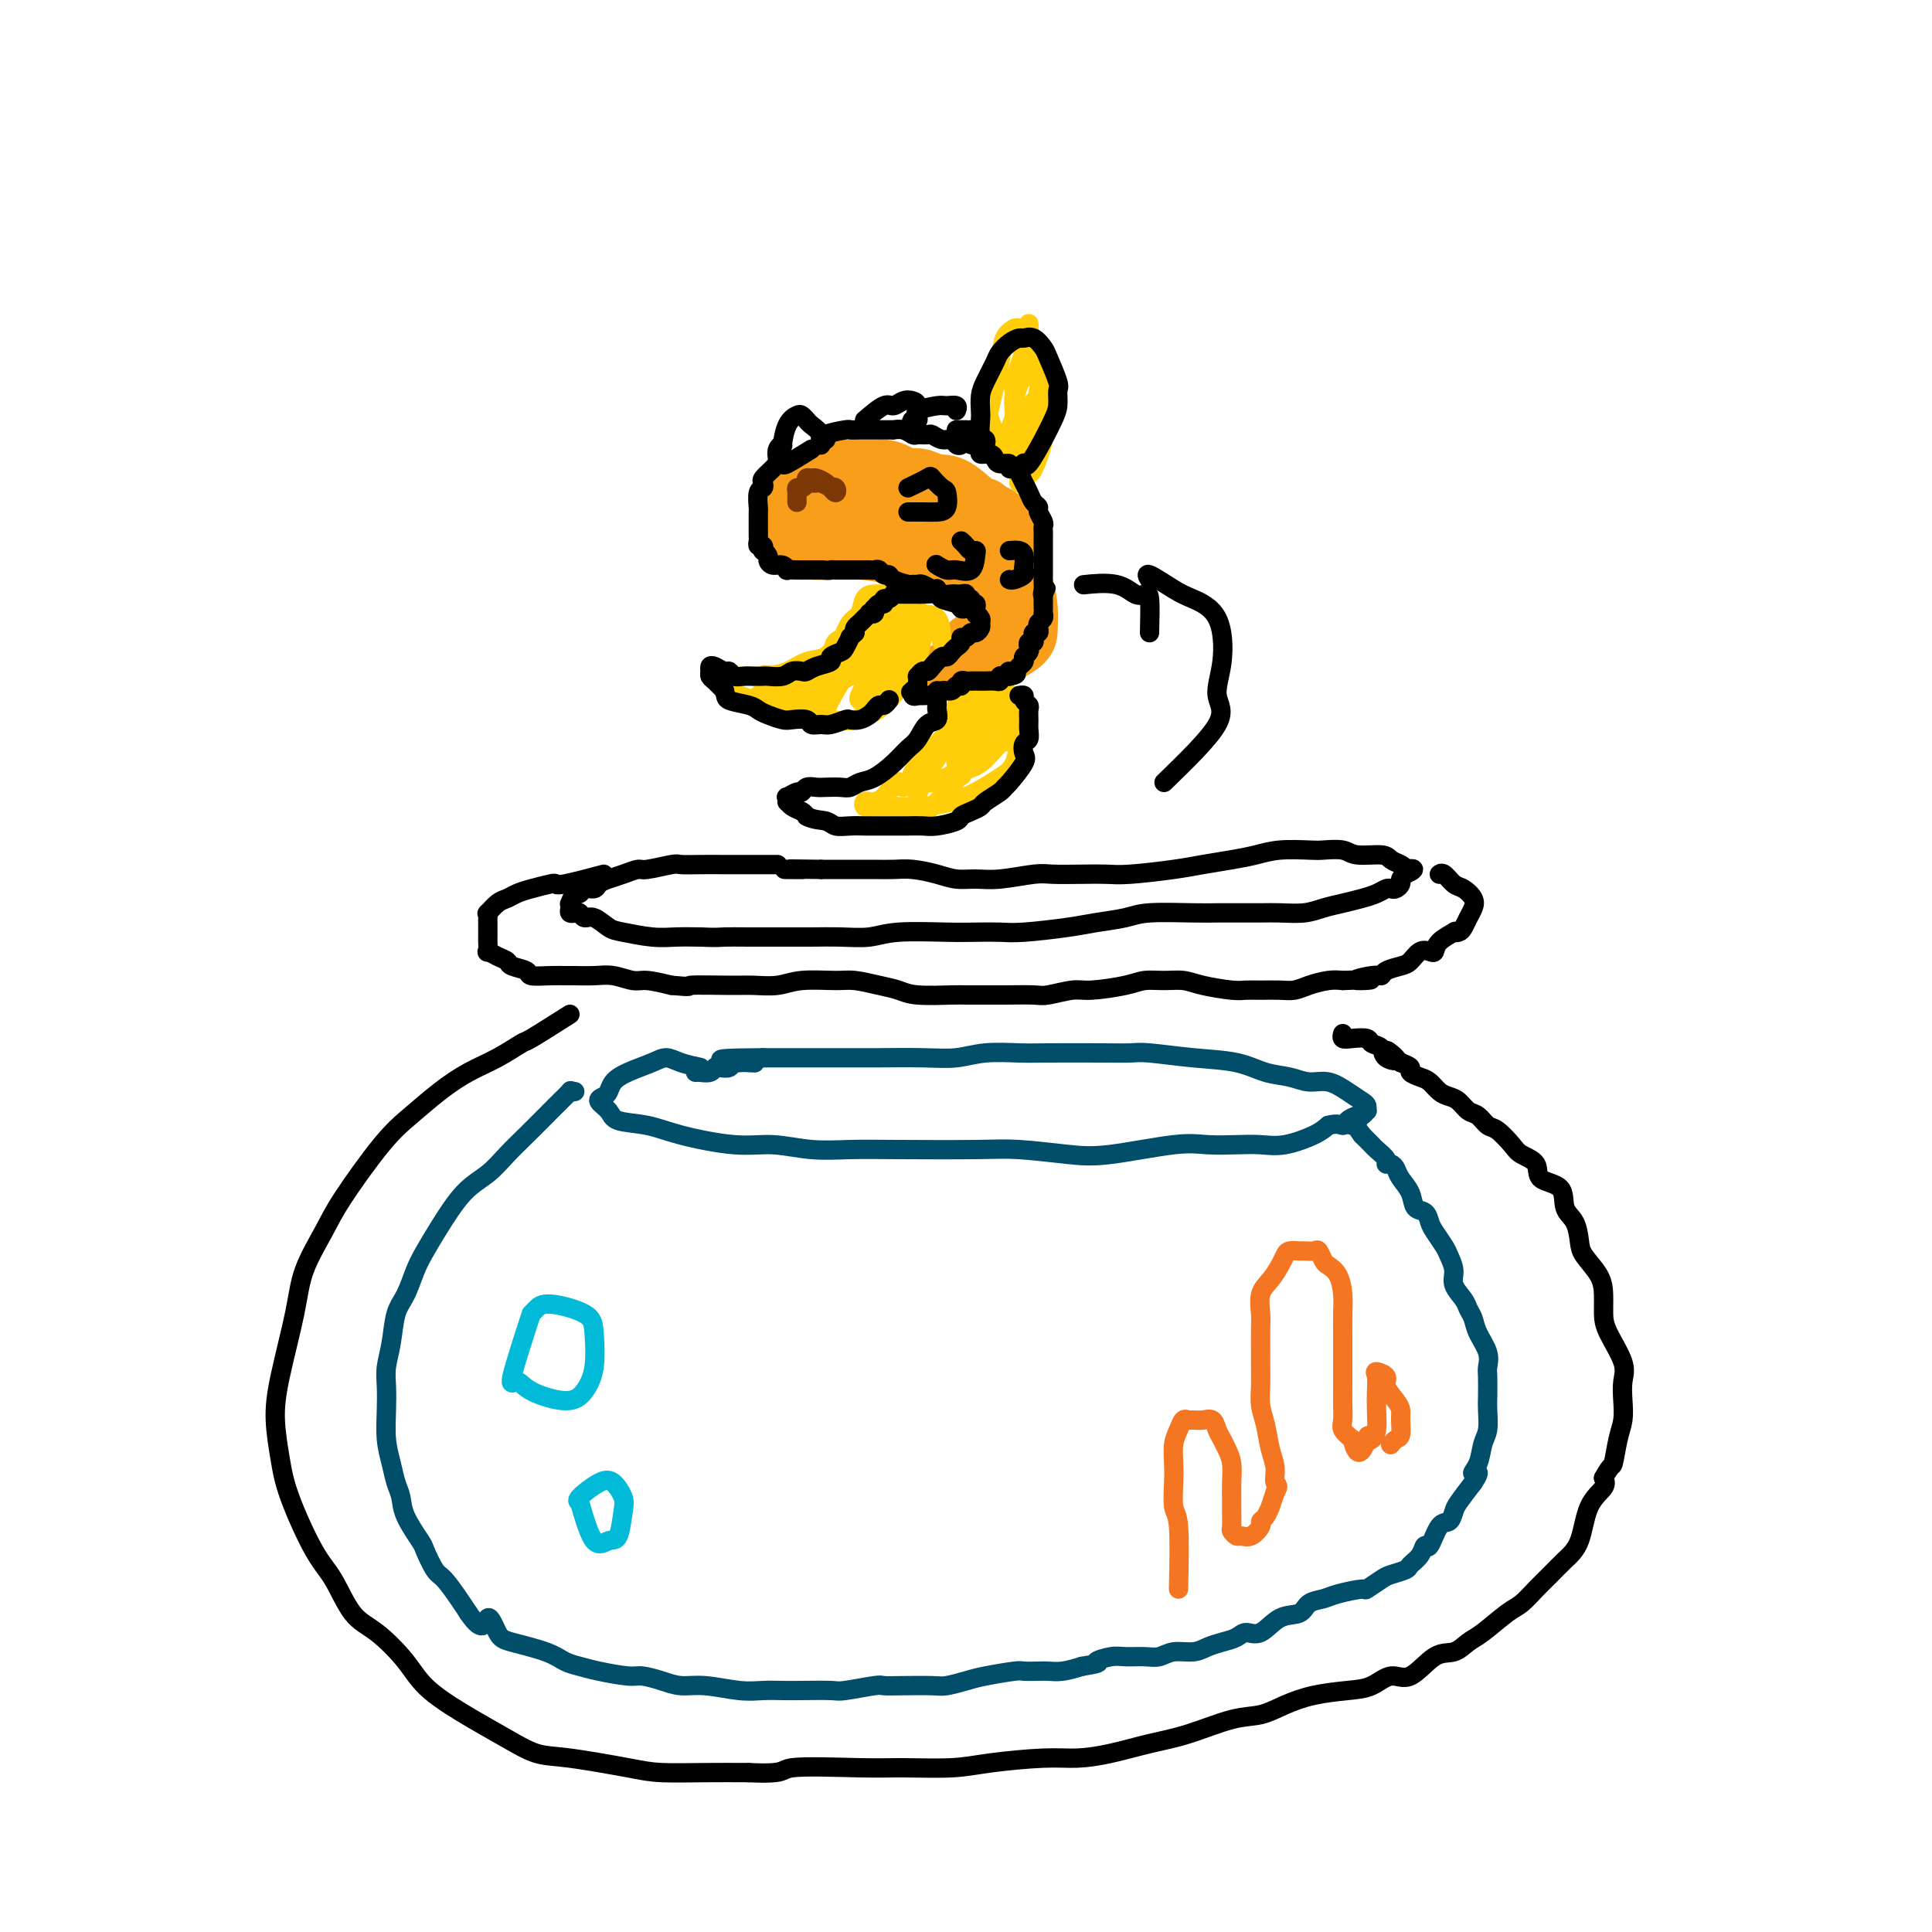 <svg viewBox='0 0 400 400' version='1.1' xmlns='http://www.w3.org/2000/svg' xmlns:xlink='http://www.w3.org/1999/xlink'><g fill='none' stroke='rgb(0,0,0)' stroke-width='4' stroke-linecap='round' stroke-linejoin='round'><path d='M161,179c-0.581,-0.000 -1.162,-0.000 -2,0c-0.838,0.000 -1.934,0.000 -3,0c-1.066,-0.000 -2.103,-0.001 -3,0c-0.897,0.001 -1.655,0.004 -3,0c-1.345,-0.004 -3.276,-0.016 -5,0c-1.724,0.016 -3.241,0.060 -4,0c-0.759,-0.060 -0.759,-0.223 -2,0c-1.241,0.223 -3.723,0.833 -5,1c-1.277,0.167 -1.349,-0.109 -2,0c-0.651,0.109 -1.880,0.602 -3,1c-1.120,0.398 -2.131,0.699 -3,1c-0.869,0.301 -1.594,0.600 -2,1c-0.406,0.400 -0.491,0.899 -1,1c-0.509,0.101 -1.443,-0.198 -2,0c-0.557,0.198 -0.738,0.893 -1,1c-0.262,0.107 -0.607,-0.374 -1,0c-0.393,0.374 -0.834,1.603 -1,2c-0.166,0.397 -0.055,-0.038 0,0c0.055,0.038 0.056,0.550 0,1c-0.056,0.450 -0.168,0.837 0,1c0.168,0.163 0.615,0.103 1,0c0.385,-0.103 0.708,-0.249 1,0c0.292,0.249 0.552,0.894 1,1c0.448,0.106 1.084,-0.325 2,0c0.916,0.325 2.113,1.408 3,2c0.887,0.592 1.465,0.695 3,1c1.535,0.305 4.029,0.813 6,1c1.971,0.187 3.420,0.053 5,0c1.580,-0.053 3.290,-0.027 5,0'/><path d='M145,194c3.418,0.155 3.963,0.041 5,0c1.037,-0.041 2.566,-0.010 5,0c2.434,0.010 5.773,-0.001 8,0c2.227,0.001 3.344,0.014 5,0c1.656,-0.014 3.852,-0.056 6,0c2.148,0.056 4.248,0.211 6,0c1.752,-0.211 3.156,-0.788 6,-1c2.844,-0.212 7.127,-0.060 10,0c2.873,0.060 4.335,0.027 6,0c1.665,-0.027 3.534,-0.048 5,0c1.466,0.048 2.529,0.167 5,0c2.471,-0.167 6.348,-0.619 9,-1c2.652,-0.381 4.078,-0.691 6,-1c1.922,-0.309 4.340,-0.619 6,-1c1.660,-0.381 2.562,-0.834 5,-1c2.438,-0.166 6.412,-0.045 9,0c2.588,0.045 3.791,0.013 5,0c1.209,-0.013 2.423,-0.006 4,0c1.577,0.006 3.516,0.013 5,0c1.484,-0.013 2.511,-0.045 4,0c1.489,0.045 3.438,0.167 5,0c1.562,-0.167 2.737,-0.623 4,-1c1.263,-0.377 2.615,-0.676 4,-1c1.385,-0.324 2.805,-0.675 4,-1c1.195,-0.325 2.167,-0.626 3,-1c0.833,-0.374 1.529,-0.821 2,-1c0.471,-0.179 0.717,-0.089 1,0c0.283,0.089 0.602,0.179 1,0c0.398,-0.179 0.877,-0.625 1,-1c0.123,-0.375 -0.108,-0.679 0,-1c0.108,-0.321 0.554,-0.661 1,-1'/><path d='M291,181c3.240,-1.477 0.841,-1.170 0,-1c-0.841,0.170 -0.123,0.204 0,0c0.123,-0.204 -0.349,-0.647 -1,-1c-0.651,-0.353 -1.480,-0.616 -2,-1c-0.520,-0.384 -0.730,-0.887 -2,-1c-1.270,-0.113 -3.599,0.165 -5,0c-1.401,-0.165 -1.875,-0.773 -3,-1c-1.125,-0.227 -2.900,-0.072 -4,0c-1.100,0.072 -1.525,0.061 -3,0c-1.475,-0.061 -4.000,-0.171 -6,0c-2.000,0.171 -3.476,0.624 -5,1c-1.524,0.376 -3.096,0.675 -5,1c-1.904,0.325 -4.142,0.675 -6,1c-1.858,0.325 -3.337,0.623 -6,1c-2.663,0.377 -6.509,0.832 -9,1c-2.491,0.168 -3.628,0.049 -5,0c-1.372,-0.049 -2.978,-0.027 -5,0c-2.022,0.027 -4.459,0.061 -6,0c-1.541,-0.061 -2.185,-0.215 -4,0c-1.815,0.215 -4.799,0.800 -7,1c-2.201,0.200 -3.617,0.015 -5,0c-1.383,-0.015 -2.733,0.140 -4,0c-1.267,-0.140 -2.450,-0.573 -4,-1c-1.550,-0.427 -3.466,-0.846 -5,-1c-1.534,-0.154 -2.684,-0.041 -4,0c-1.316,0.041 -2.796,0.011 -4,0c-1.204,-0.011 -2.132,-0.003 -3,0c-0.868,0.003 -1.677,0.001 -3,0c-1.323,-0.001 -3.162,-0.000 -5,0'/><path d='M170,180c-10.625,-0.155 -5.188,-0.041 -4,0c1.188,0.041 -1.872,0.011 -3,0c-1.128,-0.011 -0.322,-0.003 0,0c0.322,0.003 0.161,0.002 0,0'/><path d='M125,181c-3.158,0.839 -6.316,1.678 -8,2c-1.684,0.322 -1.893,0.128 -2,0c-0.107,-0.128 -0.111,-0.190 -1,0c-0.889,0.190 -2.662,0.633 -4,1c-1.338,0.367 -2.239,0.658 -3,1c-0.761,0.342 -1.381,0.736 -2,1c-0.619,0.264 -1.238,0.400 -2,1c-0.762,0.600 -1.668,1.665 -2,2c-0.332,0.335 -0.089,-0.061 0,0c0.089,0.061 0.024,0.578 0,1c-0.024,0.422 -0.006,0.748 0,1c0.006,0.252 0.000,0.431 0,1c-0.000,0.569 0.006,1.529 0,2c-0.006,0.471 -0.022,0.455 0,1c0.022,0.545 0.084,1.652 0,2c-0.084,0.348 -0.313,-0.062 0,0c0.313,0.062 1.166,0.595 2,1c0.834,0.405 1.647,0.683 2,1c0.353,0.317 0.244,0.673 1,1c0.756,0.327 2.375,0.623 3,1c0.625,0.377 0.256,0.833 1,1c0.744,0.167 2.599,0.044 4,0c1.401,-0.044 2.346,-0.008 3,0c0.654,0.008 1.016,-0.013 2,0c0.984,0.013 2.590,0.059 4,0c1.410,-0.059 2.625,-0.222 4,0c1.375,0.222 2.909,0.829 4,1c1.091,0.171 1.740,-0.094 3,0c1.260,0.094 3.130,0.547 5,1'/><path d='M139,204c5.125,0.463 2.937,0.120 4,0c1.063,-0.120 5.376,-0.018 8,0c2.624,0.018 3.558,-0.049 5,0c1.442,0.049 3.393,0.212 5,0c1.607,-0.212 2.870,-0.800 5,-1c2.130,-0.200 5.125,-0.011 7,0c1.875,0.011 2.628,-0.155 4,0c1.372,0.155 3.363,0.630 5,1c1.637,0.370 2.920,0.635 4,1c1.080,0.365 1.955,0.830 4,1c2.045,0.170 5.258,0.045 7,0c1.742,-0.045 2.011,-0.011 3,0c0.989,0.011 2.698,-0.001 4,0c1.302,0.001 2.196,0.015 4,0c1.804,-0.015 4.517,-0.059 6,0c1.483,0.059 1.736,0.222 3,0c1.264,-0.222 3.538,-0.830 5,-1c1.462,-0.170 2.113,0.097 4,0c1.887,-0.097 5.009,-0.559 7,-1c1.991,-0.441 2.851,-0.860 4,-1c1.149,-0.140 2.586,0.001 4,0c1.414,-0.001 2.803,-0.144 4,0c1.197,0.144 2.200,0.574 4,1c1.800,0.426 4.397,0.847 6,1c1.603,0.153 2.213,0.038 3,0c0.787,-0.038 1.750,0.000 3,0c1.250,-0.000 2.785,-0.039 4,0c1.215,0.039 2.109,0.155 3,0c0.891,-0.155 1.778,-0.580 3,-1c1.222,-0.420 2.778,-0.834 4,-1c1.222,-0.166 2.111,-0.083 3,0'/><path d='M278,203c9.965,-0.400 4.379,0.100 3,0c-1.379,-0.100 1.451,-0.799 3,-1c1.549,-0.201 1.818,0.096 2,0c0.182,-0.096 0.276,-0.587 1,-1c0.724,-0.413 2.078,-0.750 3,-1c0.922,-0.250 1.410,-0.412 2,-1c0.590,-0.588 1.280,-1.601 2,-2c0.720,-0.399 1.470,-0.184 2,0c0.530,0.184 0.838,0.337 1,0c0.162,-0.337 0.176,-1.164 1,-2c0.824,-0.836 2.458,-1.680 3,-2c0.542,-0.320 -0.009,-0.116 0,0c0.009,0.116 0.578,0.145 1,0c0.422,-0.145 0.695,-0.463 1,-1c0.305,-0.537 0.640,-1.295 1,-2c0.360,-0.705 0.745,-1.359 1,-2c0.255,-0.641 0.380,-1.268 0,-2c-0.380,-0.732 -1.265,-1.569 -2,-2c-0.735,-0.431 -1.321,-0.456 -2,-1c-0.679,-0.544 -1.452,-1.608 -2,-2c-0.548,-0.392 -0.871,-0.112 -1,0c-0.129,0.112 -0.065,0.056 0,0'/><path d='M118,210c-3.268,2.073 -6.536,4.146 -8,5c-1.464,0.854 -1.125,0.489 -2,1c-0.875,0.511 -2.964,1.897 -5,3c-2.036,1.103 -4.019,1.921 -6,3c-1.981,1.079 -3.960,2.417 -6,4c-2.040,1.583 -4.140,3.411 -6,5c-1.860,1.589 -3.480,2.938 -6,6c-2.520,3.062 -5.939,7.835 -8,11c-2.061,3.165 -2.763,4.720 -4,7c-1.237,2.280 -3.008,5.283 -4,8c-0.992,2.717 -1.205,5.147 -2,9c-0.795,3.853 -2.173,9.129 -3,13c-0.827,3.871 -1.103,6.338 -1,9c0.103,2.662 0.585,5.518 1,8c0.415,2.482 0.762,4.591 2,8c1.238,3.409 3.367,8.119 5,11c1.633,2.881 2.771,3.934 4,6c1.229,2.066 2.550,5.143 4,7c1.450,1.857 3.029,2.492 5,4c1.971,1.508 4.332,3.889 6,6c1.668,2.111 2.641,3.951 5,6c2.359,2.049 6.104,4.307 9,6c2.896,1.693 4.941,2.822 7,4c2.059,1.178 4.130,2.407 6,3c1.870,0.593 3.540,0.551 7,1c3.460,0.449 8.711,1.388 12,2c3.289,0.612 4.616,0.895 7,1c2.384,0.105 5.824,0.030 9,0c3.176,-0.030 6.088,-0.015 9,0'/><path d='M155,367c8.105,0.391 6.367,-0.630 9,-1c2.633,-0.370 9.638,-0.089 14,0c4.362,0.089 6.082,-0.014 9,0c2.918,0.014 7.033,0.145 10,0c2.967,-0.145 4.787,-0.567 8,-1c3.213,-0.433 7.818,-0.877 11,-1c3.182,-0.123 4.941,0.076 7,0c2.059,-0.076 4.419,-0.425 7,-1c2.581,-0.575 5.382,-1.375 8,-2c2.618,-0.625 5.054,-1.074 8,-2c2.946,-0.926 6.401,-2.328 9,-3c2.599,-0.672 4.340,-0.612 6,-1c1.660,-0.388 3.238,-1.223 5,-2c1.762,-0.777 3.709,-1.497 6,-2c2.291,-0.503 4.927,-0.790 7,-1c2.073,-0.210 3.584,-0.342 5,-1c1.416,-0.658 2.739,-1.843 4,-2c1.261,-0.157 2.460,0.714 4,0c1.540,-0.714 3.420,-3.014 5,-4c1.580,-0.986 2.859,-0.658 4,-1c1.141,-0.342 2.143,-1.354 3,-2c0.857,-0.646 1.570,-0.924 3,-2c1.430,-1.076 3.579,-2.948 5,-4c1.421,-1.052 2.114,-1.282 3,-2c0.886,-0.718 1.965,-1.924 3,-3c1.035,-1.076 2.026,-2.021 3,-3c0.974,-0.979 1.932,-1.992 3,-3c1.068,-1.008 2.245,-2.013 3,-4c0.755,-1.987 1.088,-4.958 2,-7c0.912,-2.042 2.403,-3.155 3,-4c0.597,-0.845 0.298,-1.423 0,-2'/><path d='M332,306c1.646,-3.057 1.761,-2.201 2,-3c0.239,-0.799 0.603,-3.254 1,-5c0.397,-1.746 0.828,-2.785 1,-4c0.172,-1.215 0.084,-2.607 0,-4c-0.084,-1.393 -0.166,-2.788 0,-4c0.166,-1.212 0.579,-2.242 0,-4c-0.579,-1.758 -2.152,-4.246 -3,-6c-0.848,-1.754 -0.973,-2.775 -1,-4c-0.027,-1.225 0.044,-2.653 0,-4c-0.044,-1.347 -0.201,-2.614 -1,-4c-0.799,-1.386 -2.238,-2.893 -3,-4c-0.762,-1.107 -0.846,-1.814 -1,-3c-0.154,-1.186 -0.378,-2.849 -1,-4c-0.622,-1.151 -1.641,-1.789 -2,-3c-0.359,-1.211 -0.059,-2.995 -1,-4c-0.941,-1.005 -3.123,-1.233 -4,-2c-0.877,-0.767 -0.447,-2.074 -1,-3c-0.553,-0.926 -2.087,-1.470 -3,-2c-0.913,-0.530 -1.203,-1.044 -2,-2c-0.797,-0.956 -2.100,-2.354 -3,-3c-0.900,-0.646 -1.396,-0.541 -2,-1c-0.604,-0.459 -1.317,-1.484 -2,-2c-0.683,-0.516 -1.338,-0.523 -2,-1c-0.662,-0.477 -1.332,-1.423 -2,-2c-0.668,-0.577 -1.336,-0.784 -2,-1c-0.664,-0.216 -1.325,-0.439 -2,-1c-0.675,-0.561 -1.363,-1.460 -2,-2c-0.637,-0.540 -1.222,-0.722 -2,-1c-0.778,-0.278 -1.748,-0.652 -2,-1c-0.252,-0.348 0.214,-0.671 0,-1c-0.214,-0.329 -1.107,-0.665 -2,-1'/><path d='M290,220c-5.218,-4.278 -1.764,-1.973 -1,-1c0.764,0.973 -1.164,0.614 -2,0c-0.836,-0.614 -0.582,-1.484 -1,-2c-0.418,-0.516 -1.510,-0.678 -2,-1c-0.490,-0.322 -0.380,-0.805 -1,-1c-0.620,-0.195 -1.970,-0.104 -3,0c-1.030,0.104 -1.739,0.220 -2,0c-0.261,-0.220 -0.075,-0.777 0,-1c0.075,-0.223 0.037,-0.111 0,0'/></g>
<g fill='none' stroke='rgb(0,78,106)' stroke-width='4' stroke-linecap='round' stroke-linejoin='round'><path d='M145,221c-1.407,-0.292 -2.815,-0.584 -4,-1c-1.185,-0.416 -2.149,-0.956 -3,-1c-0.851,-0.044 -1.589,0.408 -3,1c-1.411,0.592 -3.494,1.324 -5,2c-1.506,0.676 -2.435,1.297 -3,2c-0.565,0.703 -0.765,1.488 -1,2c-0.235,0.512 -0.504,0.752 -1,1c-0.496,0.248 -1.220,0.503 -1,1c0.220,0.497 1.383,1.237 2,2c0.617,0.763 0.689,1.548 2,2c1.311,0.452 3.860,0.570 6,1c2.140,0.430 3.872,1.173 7,2c3.128,0.827 7.653,1.738 11,2c3.347,0.262 5.517,-0.126 8,0c2.483,0.126 5.278,0.765 8,1c2.722,0.235 5.370,0.066 8,0c2.630,-0.066 5.241,-0.030 10,0c4.759,0.030 11.665,0.053 16,0c4.335,-0.053 6.100,-0.182 9,0c2.900,0.182 6.935,0.676 10,1c3.065,0.324 5.158,0.479 9,0c3.842,-0.479 9.431,-1.591 13,-2c3.569,-0.409 5.116,-0.116 7,0c1.884,0.116 4.104,0.053 6,0c1.896,-0.053 3.467,-0.097 5,0c1.533,0.097 3.028,0.334 5,0c1.972,-0.334 4.421,-1.238 6,-2c1.579,-0.762 2.290,-1.381 3,-2'/><path d='M275,233c2.040,-0.576 2.642,-0.015 3,0c0.358,0.015 0.474,-0.517 1,-1c0.526,-0.483 1.462,-0.917 2,-1c0.538,-0.083 0.679,0.186 1,0c0.321,-0.186 0.824,-0.826 1,-1c0.176,-0.174 0.025,0.117 0,0c-0.025,-0.117 0.076,-0.643 0,-1c-0.076,-0.357 -0.329,-0.544 -1,-1c-0.671,-0.456 -1.760,-1.182 -3,-2c-1.240,-0.818 -2.631,-1.729 -4,-2c-1.369,-0.271 -2.714,0.096 -4,0c-1.286,-0.096 -2.511,-0.657 -4,-1c-1.489,-0.343 -3.240,-0.470 -5,-1c-1.760,-0.530 -3.528,-1.462 -6,-2c-2.472,-0.538 -5.648,-0.680 -9,-1c-3.352,-0.320 -6.879,-0.818 -9,-1c-2.121,-0.182 -2.835,-0.050 -4,0c-1.165,0.050 -2.781,0.017 -6,0c-3.219,-0.017 -8.040,-0.019 -11,0c-2.960,0.019 -4.059,0.058 -6,0c-1.941,-0.058 -4.724,-0.212 -7,0c-2.276,0.212 -4.047,0.789 -6,1c-1.953,0.211 -4.089,0.057 -7,0c-2.911,-0.057 -6.596,-0.015 -9,0c-2.404,0.015 -3.528,0.004 -5,0c-1.472,-0.004 -3.291,-0.001 -5,0c-1.709,0.001 -3.306,0.000 -5,0c-1.694,-0.000 -3.484,-0.000 -5,0c-1.516,0.000 -2.758,0.000 -4,0'/><path d='M158,219c-15.744,0.088 -6.103,0.807 -3,1c3.103,0.193 -0.333,-0.141 -2,0c-1.667,0.141 -1.565,0.756 -2,1c-0.435,0.244 -1.408,0.118 -2,0c-0.592,-0.118 -0.803,-0.228 -1,0c-0.197,0.228 -0.379,0.793 -1,1c-0.621,0.207 -1.682,0.055 -2,0c-0.318,-0.055 0.107,-0.015 0,0c-0.107,0.015 -0.745,0.004 -1,0c-0.255,-0.004 -0.128,-0.002 0,0'/><path d='M119,226c-0.476,0.054 -0.952,0.107 -1,0c-0.048,-0.107 0.333,-0.375 0,0c-0.333,0.375 -1.379,1.391 -2,2c-0.621,0.609 -0.818,0.810 -2,2c-1.182,1.190 -3.348,3.371 -5,5c-1.652,1.629 -2.788,2.708 -4,4c-1.212,1.292 -2.499,2.798 -4,4c-1.501,1.202 -3.217,2.100 -5,4c-1.783,1.900 -3.633,4.803 -5,7c-1.367,2.197 -2.250,3.689 -3,5c-0.750,1.311 -1.368,2.440 -2,4c-0.632,1.560 -1.280,3.550 -2,5c-0.720,1.450 -1.513,2.360 -2,4c-0.487,1.640 -0.667,4.009 -1,6c-0.333,1.991 -0.818,3.603 -1,5c-0.182,1.397 -0.060,2.580 0,4c0.060,1.420 0.058,3.079 0,5c-0.058,1.921 -0.172,4.105 0,6c0.172,1.895 0.631,3.503 1,5c0.369,1.497 0.647,2.885 1,4c0.353,1.115 0.780,1.959 1,3c0.220,1.041 0.232,2.279 1,4c0.768,1.721 2.292,3.924 3,5c0.708,1.076 0.598,1.026 1,2c0.402,0.974 1.314,2.972 2,4c0.686,1.028 1.146,1.084 2,2c0.854,0.916 2.101,2.690 3,4c0.899,1.310 1.449,2.155 2,3'/><path d='M97,334c3.282,4.866 3.487,1.531 4,1c0.513,-0.531 1.333,1.742 2,3c0.667,1.258 1.179,1.503 3,2c1.821,0.497 4.949,1.247 7,2c2.051,0.753 3.023,1.507 4,2c0.977,0.493 1.958,0.723 3,1c1.042,0.277 2.143,0.600 4,1c1.857,0.400 4.468,0.877 6,1c1.532,0.123 1.984,-0.107 3,0c1.016,0.107 2.596,0.550 4,1c1.404,0.450 2.634,0.905 4,1c1.366,0.095 2.869,-0.171 5,0c2.131,0.171 4.890,0.778 7,1c2.110,0.222 3.572,0.061 5,0c1.428,-0.061 2.821,-0.020 4,0c1.179,0.020 2.145,0.019 4,0c1.855,-0.019 4.598,-0.058 6,0c1.402,0.058 1.464,0.211 3,0c1.536,-0.211 4.545,-0.788 6,-1c1.455,-0.212 1.355,-0.060 2,0c0.645,0.060 2.035,0.027 4,0c1.965,-0.027 4.506,-0.050 6,0c1.494,0.050 1.943,0.171 3,0c1.057,-0.171 2.724,-0.634 4,-1c1.276,-0.366 2.161,-0.634 4,-1c1.839,-0.366 4.630,-0.829 6,-1c1.370,-0.171 1.317,-0.048 2,0c0.683,0.048 2.101,0.023 3,0c0.899,-0.023 1.281,-0.045 2,0c0.719,0.045 1.777,0.156 3,0c1.223,-0.156 2.612,-0.578 4,-1'/><path d='M224,345c4.863,-0.784 3.021,-0.745 3,-1c-0.021,-0.255 1.778,-0.804 3,-1c1.222,-0.196 1.867,-0.038 3,0c1.133,0.038 2.754,-0.045 4,0c1.246,0.045 2.118,0.219 3,0c0.882,-0.219 1.773,-0.832 3,-1c1.227,-0.168 2.789,0.108 4,0c1.211,-0.108 2.070,-0.600 3,-1c0.930,-0.400 1.931,-0.706 3,-1c1.069,-0.294 2.205,-0.574 3,-1c0.795,-0.426 1.247,-0.996 2,-1c0.753,-0.004 1.805,0.560 3,0c1.195,-0.560 2.533,-2.244 4,-3c1.467,-0.756 3.063,-0.585 4,-1c0.937,-0.415 1.215,-1.416 2,-2c0.785,-0.584 2.077,-0.752 3,-1c0.923,-0.248 1.478,-0.577 3,-1c1.522,-0.423 4.012,-0.940 5,-1c0.988,-0.060 0.473,0.335 1,0c0.527,-0.335 2.095,-1.402 3,-2c0.905,-0.598 1.146,-0.729 2,-1c0.854,-0.271 2.322,-0.682 3,-1c0.678,-0.318 0.566,-0.545 1,-1c0.434,-0.455 1.415,-1.140 2,-2c0.585,-0.860 0.773,-1.897 1,-2c0.227,-0.103 0.493,0.728 1,0c0.507,-0.728 1.255,-3.016 2,-4c0.745,-0.984 1.488,-0.666 2,-1c0.512,-0.334 0.792,-1.321 1,-2c0.208,-0.679 0.345,-1.051 1,-2c0.655,-0.949 1.827,-2.474 3,-4'/><path d='M305,307c2.117,-3.172 0.410,-2.103 0,-2c-0.410,0.103 0.479,-0.761 1,-2c0.521,-1.239 0.676,-2.853 1,-4c0.324,-1.147 0.818,-1.826 1,-3c0.182,-1.174 0.050,-2.844 0,-4c-0.050,-1.156 -0.020,-1.797 0,-3c0.020,-1.203 0.031,-2.969 0,-4c-0.031,-1.031 -0.103,-1.326 0,-2c0.103,-0.674 0.380,-1.727 0,-3c-0.380,-1.273 -1.416,-2.767 -2,-4c-0.584,-1.233 -0.716,-2.206 -1,-3c-0.284,-0.794 -0.720,-1.410 -1,-2c-0.280,-0.590 -0.403,-1.154 -1,-2c-0.597,-0.846 -1.669,-1.974 -2,-3c-0.331,-1.026 0.080,-1.951 0,-3c-0.080,-1.049 -0.650,-2.222 -1,-3c-0.350,-0.778 -0.479,-1.163 -1,-2c-0.521,-0.837 -1.434,-2.128 -2,-3c-0.566,-0.872 -0.785,-1.325 -1,-2c-0.215,-0.675 -0.425,-1.571 -1,-2c-0.575,-0.429 -1.516,-0.392 -2,-1c-0.484,-0.608 -0.512,-1.861 -1,-3c-0.488,-1.139 -1.435,-2.164 -2,-3c-0.565,-0.836 -0.747,-1.485 -1,-2c-0.253,-0.515 -0.579,-0.897 -1,-1c-0.421,-0.103 -0.939,0.075 -1,0c-0.061,-0.075 0.334,-0.401 0,-1c-0.334,-0.599 -1.399,-1.470 -2,-2c-0.601,-0.530 -0.739,-0.720 -1,-1c-0.261,-0.280 -0.646,-0.652 -1,-1c-0.354,-0.348 -0.677,-0.674 -1,-1'/><path d='M282,235c-2.179,-2.929 -1.125,-2.250 -1,-2c0.125,0.250 -0.679,0.071 -1,0c-0.321,-0.071 -0.161,-0.036 0,0'/></g>
<g fill='none' stroke='rgb(0,186,216)' stroke-width='4' stroke-linecap='round' stroke-linejoin='round'><path d='M110,272c-1.762,5.423 -3.524,10.846 -4,13c-0.476,2.154 0.335,1.037 1,1c0.665,-0.037 1.184,1.004 3,2c1.816,0.996 4.930,1.946 7,2c2.070,0.054 3.095,-0.789 4,-2c0.905,-1.211 1.690,-2.791 2,-5c0.310,-2.209 0.146,-5.047 0,-7c-0.146,-1.953 -0.274,-3.021 -2,-4c-1.726,-0.979 -5.050,-1.871 -7,-2c-1.950,-0.129 -2.525,0.504 -3,1c-0.475,0.496 -0.850,0.856 -1,1c-0.150,0.144 -0.075,0.072 0,0'/><path d='M120,311c0.982,3.387 1.963,6.773 3,8c1.037,1.227 2.129,0.294 3,0c0.871,-0.294 1.522,0.052 2,-1c0.478,-1.052 0.782,-3.501 1,-5c0.218,-1.499 0.349,-2.048 0,-3c-0.349,-0.952 -1.179,-2.308 -2,-3c-0.821,-0.692 -1.632,-0.722 -3,0c-1.368,0.722 -3.291,2.194 -4,3c-0.709,0.806 -0.202,0.944 0,1c0.202,0.056 0.101,0.028 0,0'/></g>
<g fill='none' stroke='rgb(244,118,35)' stroke-width='4' stroke-linecap='round' stroke-linejoin='round'><path d='M244,329c0.113,-5.168 0.226,-10.336 0,-13c-0.226,-2.664 -0.790,-2.824 -1,-4c-0.210,-1.176 -0.068,-3.366 0,-5c0.068,-1.634 0.060,-2.711 0,-4c-0.060,-1.289 -0.171,-2.790 0,-4c0.171,-1.210 0.626,-2.128 1,-3c0.374,-0.872 0.667,-1.699 1,-2c0.333,-0.301 0.705,-0.075 1,0c0.295,0.075 0.513,-0.002 1,0c0.487,0.002 1.244,0.083 2,0c0.756,-0.083 1.513,-0.330 2,0c0.487,0.330 0.705,1.236 1,2c0.295,0.764 0.668,1.387 1,2c0.332,0.613 0.625,1.216 1,2c0.375,0.784 0.833,1.748 1,3c0.167,1.252 0.044,2.793 0,4c-0.044,1.207 -0.009,2.078 0,3c0.009,0.922 -0.009,1.893 0,3c0.009,1.107 0.046,2.351 0,3c-0.046,0.649 -0.176,0.703 0,1c0.176,0.297 0.659,0.836 1,1c0.341,0.164 0.539,-0.049 1,0c0.461,0.049 1.185,0.359 2,0c0.815,-0.359 1.720,-1.386 2,-2c0.280,-0.614 -0.066,-0.814 0,-1c0.066,-0.186 0.543,-0.359 1,-1c0.457,-0.641 0.892,-1.749 1,-2c0.108,-0.251 -0.112,0.357 0,0c0.112,-0.357 0.556,-1.678 1,-3'/><path d='M264,309c1.070,-1.710 0.244,-1.486 0,-2c-0.244,-0.514 0.092,-1.767 0,-3c-0.092,-1.233 -0.613,-2.445 -1,-4c-0.387,-1.555 -0.640,-3.453 -1,-5c-0.360,-1.547 -0.829,-2.743 -1,-4c-0.171,-1.257 -0.045,-2.576 0,-4c0.045,-1.424 0.011,-2.955 0,-4c-0.011,-1.045 0.003,-1.606 0,-3c-0.003,-1.394 -0.022,-3.623 0,-5c0.022,-1.377 0.086,-1.902 0,-3c-0.086,-1.098 -0.322,-2.767 0,-4c0.322,-1.233 1.204,-2.029 2,-3c0.796,-0.971 1.508,-2.117 2,-3c0.492,-0.883 0.766,-1.504 1,-2c0.234,-0.496 0.430,-0.867 1,-1c0.570,-0.133 1.515,-0.029 2,0c0.485,0.029 0.510,-0.018 1,0c0.490,0.018 1.444,0.100 2,0c0.556,-0.100 0.713,-0.383 1,0c0.287,0.383 0.704,1.431 1,2c0.296,0.569 0.472,0.657 1,1c0.528,0.343 1.410,0.939 2,2c0.590,1.061 0.890,2.587 1,4c0.110,1.413 0.029,2.713 0,4c-0.029,1.287 -0.007,2.561 0,4c0.007,1.439 0.001,3.043 0,5c-0.001,1.957 0.005,4.268 0,6c-0.005,1.732 -0.022,2.887 0,4c0.022,1.113 0.083,2.184 0,3c-0.083,0.816 -0.309,1.376 0,2c0.309,0.624 1.155,1.312 2,2'/><path d='M280,298c1.156,5.265 2.544,1.427 3,0c0.456,-1.427 -0.022,-0.444 0,0c0.022,0.444 0.542,0.347 1,0c0.458,-0.347 0.853,-0.945 1,-2c0.147,-1.055 0.048,-2.567 0,-4c-0.048,-1.433 -0.043,-2.785 0,-4c0.043,-1.215 0.123,-2.291 0,-3c-0.123,-0.709 -0.450,-1.049 0,-1c0.450,0.049 1.675,0.487 2,1c0.325,0.513 -0.252,1.101 0,2c0.252,0.899 1.333,2.110 2,3c0.667,0.890 0.921,1.457 1,2c0.079,0.543 -0.018,1.060 0,2c0.018,0.940 0.149,2.304 0,3c-0.149,0.696 -0.579,0.726 -1,1c-0.421,0.274 -0.835,0.793 -1,1c-0.165,0.207 -0.083,0.104 0,0'/></g>
<g fill='none' stroke='rgb(249,158,27)' stroke-width='12' stroke-linecap='round' stroke-linejoin='round'><path d='M198,110c-1.460,-3.246 -2.920,-6.491 -4,-8c-1.080,-1.509 -1.781,-1.280 -2,-1c-0.219,0.280 0.045,0.611 -1,0c-1.045,-0.611 -3.397,-2.163 -5,-3c-1.603,-0.837 -2.456,-0.957 -3,-1c-0.544,-0.043 -0.777,-0.008 -2,0c-1.223,0.008 -3.435,-0.010 -5,0c-1.565,0.010 -2.483,0.047 -3,0c-0.517,-0.047 -0.633,-0.179 -1,0c-0.367,0.179 -0.983,0.668 -2,1c-1.017,0.332 -2.434,0.507 -3,1c-0.566,0.493 -0.282,1.305 -1,2c-0.718,0.695 -2.439,1.274 -3,2c-0.561,0.726 0.037,1.598 0,2c-0.037,0.402 -0.709,0.332 -1,1c-0.291,0.668 -0.201,2.074 0,3c0.201,0.926 0.512,1.372 1,2c0.488,0.628 1.154,1.439 2,2c0.846,0.561 1.871,0.871 3,1c1.129,0.129 2.361,0.075 4,0c1.639,-0.075 3.684,-0.172 6,0c2.316,0.172 4.902,0.614 7,1c2.098,0.386 3.706,0.715 5,1c1.294,0.285 2.273,0.527 3,0c0.727,-0.527 1.203,-1.824 1,-3c-0.203,-1.176 -1.085,-2.233 -2,-3c-0.915,-0.767 -1.862,-1.245 -3,-2c-1.138,-0.755 -2.468,-1.787 -4,-3c-1.532,-1.213 -3.266,-2.606 -5,-4'/><path d='M180,101c-2.640,-1.792 -3.240,-1.772 -5,-2c-1.760,-0.228 -4.680,-0.703 -6,-1c-1.320,-0.297 -1.040,-0.417 -1,0c0.040,0.417 -0.160,1.370 0,2c0.160,0.630 0.681,0.938 3,2c2.319,1.062 6.436,2.877 9,4c2.564,1.123 3.575,1.554 5,2c1.425,0.446 3.265,0.907 5,1c1.735,0.093 3.367,-0.183 4,0c0.633,0.183 0.269,0.824 0,0c-0.269,-0.824 -0.443,-3.113 -1,-4c-0.557,-0.887 -1.498,-0.371 -3,-1c-1.502,-0.629 -3.566,-2.402 -5,-3c-1.434,-0.598 -2.237,-0.020 -4,0c-1.763,0.020 -4.487,-0.519 -6,0c-1.513,0.519 -1.815,2.094 -2,3c-0.185,0.906 -0.252,1.143 0,2c0.252,0.857 0.822,2.334 1,3c0.178,0.666 -0.036,0.519 2,1c2.036,0.481 6.322,1.589 9,2c2.678,0.411 3.746,0.125 5,0c1.254,-0.125 2.692,-0.089 4,0c1.308,0.089 2.486,0.230 3,0c0.514,-0.230 0.363,-0.832 0,-1c-0.363,-0.168 -0.939,0.099 -2,0c-1.061,-0.099 -2.608,-0.562 -4,-1c-1.392,-0.438 -2.631,-0.849 -4,-1c-1.369,-0.151 -2.869,-0.041 -4,0c-1.131,0.041 -1.895,0.012 -2,0c-0.105,-0.012 0.447,-0.006 1,0'/><path d='M182,109c-1.839,-0.447 1.062,-0.063 2,0c0.938,0.063 -0.087,-0.194 1,0c1.087,0.194 4.286,0.839 6,1c1.714,0.161 1.943,-0.161 3,0c1.057,0.161 2.940,0.806 4,1c1.060,0.194 1.295,-0.062 2,0c0.705,0.062 1.880,0.440 3,1c1.120,0.560 2.185,1.300 3,2c0.815,0.700 1.381,1.359 2,2c0.619,0.641 1.290,1.263 2,2c0.710,0.737 1.458,1.591 2,3c0.542,1.409 0.877,3.375 1,5c0.123,1.625 0.032,2.908 0,4c-0.032,1.092 -0.006,1.991 -1,3c-0.994,1.009 -3.009,2.126 -5,3c-1.991,0.874 -3.959,1.505 -6,2c-2.041,0.495 -4.155,0.856 -5,1c-0.845,0.144 -0.423,0.072 0,0'/><path d='M193,112c1.975,1.209 3.949,2.419 5,3c1.051,0.581 1.178,0.535 2,1c0.822,0.465 2.340,1.441 3,2c0.660,0.559 0.461,0.699 1,1c0.539,0.301 1.815,0.761 2,1c0.185,0.239 -0.720,0.256 -1,0c-0.280,-0.256 0.066,-0.785 0,-1c-0.066,-0.215 -0.543,-0.114 -1,0c-0.457,0.114 -0.894,0.243 -1,0c-0.106,-0.243 0.118,-0.858 0,-1c-0.118,-0.142 -0.577,0.188 -1,0c-0.423,-0.188 -0.808,-0.895 -1,-1c-0.192,-0.105 -0.191,0.391 0,1c0.191,0.609 0.572,1.329 1,2c0.428,0.671 0.904,1.291 1,2c0.096,0.709 -0.188,1.508 0,2c0.188,0.492 0.849,0.679 1,1c0.151,0.321 -0.207,0.777 0,1c0.207,0.223 0.979,0.214 1,0c0.021,-0.214 -0.708,-0.633 -1,-1c-0.292,-0.367 -0.146,-0.684 0,-1'/><path d='M204,124c0.416,0.886 -0.046,-0.399 0,-1c0.046,-0.601 0.598,-0.518 1,0c0.402,0.518 0.655,1.470 1,2c0.345,0.530 0.783,0.636 1,1c0.217,0.364 0.214,0.984 0,1c-0.214,0.016 -0.638,-0.572 -1,-1c-0.362,-0.428 -0.663,-0.697 -1,-1c-0.337,-0.303 -0.710,-0.642 -2,-2c-1.290,-1.358 -3.497,-3.737 -5,-5c-1.503,-1.263 -2.300,-1.409 -3,-2c-0.700,-0.591 -1.301,-1.625 -2,-2c-0.699,-0.375 -1.495,-0.090 -2,0c-0.505,0.090 -0.719,-0.015 -1,0c-0.281,0.015 -0.630,0.150 -1,0c-0.370,-0.150 -0.763,-0.587 0,0c0.763,0.587 2.681,2.197 4,3c1.319,0.803 2.040,0.801 3,1c0.960,0.199 2.161,0.601 3,1c0.839,0.399 1.316,0.794 2,1c0.684,0.206 1.575,0.222 2,0c0.425,-0.222 0.385,-0.684 0,-1c-0.385,-0.316 -1.113,-0.487 -2,-1c-0.887,-0.513 -1.931,-1.369 -3,-2c-1.069,-0.631 -2.163,-1.037 -4,-2c-1.837,-0.963 -4.419,-2.481 -7,-4'/><path d='M187,110c-3.903,-2.805 -3.660,-1.817 -5,-2c-1.340,-0.183 -4.262,-1.538 -6,-2c-1.738,-0.462 -2.291,-0.033 -3,0c-0.709,0.033 -1.572,-0.332 -2,0c-0.428,0.332 -0.420,1.361 0,2c0.420,0.639 1.251,0.890 2,1c0.749,0.110 1.417,0.081 3,0c1.583,-0.081 4.080,-0.214 5,0c0.920,0.214 0.263,0.775 0,1c-0.263,0.225 -0.131,0.112 0,0'/><path d='M186,104c-1.699,-1.298 -3.397,-2.596 -4,-3c-0.603,-0.404 -0.110,0.084 0,0c0.110,-0.084 -0.161,-0.742 0,-1c0.161,-0.258 0.756,-0.118 1,0c0.244,0.118 0.139,0.213 1,0c0.861,-0.213 2.690,-0.735 4,-1c1.310,-0.265 2.101,-0.273 3,0c0.899,0.273 1.904,0.826 3,1c1.096,0.174 2.282,-0.030 4,1c1.718,1.030 3.967,3.295 5,4c1.033,0.705 0.851,-0.149 1,0c0.149,0.149 0.628,1.301 1,2c0.372,0.699 0.635,0.945 1,2c0.365,1.055 0.831,2.920 1,4c0.169,1.080 0.041,1.374 0,2c-0.041,0.626 0.004,1.583 0,2c-0.004,0.417 -0.058,0.293 0,1c0.058,0.707 0.227,2.246 0,3c-0.227,0.754 -0.849,0.723 -1,1c-0.151,0.277 0.170,0.862 0,1c-0.170,0.138 -0.830,-0.170 -1,0c-0.170,0.170 0.150,0.819 0,1c-0.150,0.181 -0.771,-0.105 -1,0c-0.229,0.105 -0.065,0.601 0,1c0.065,0.399 0.033,0.699 0,1'/><path d='M204,126c-0.468,0.954 -0.137,0.841 0,1c0.137,0.159 0.079,0.592 0,1c-0.079,0.408 -0.180,0.793 0,1c0.180,0.207 0.640,0.237 1,0c0.360,-0.237 0.618,-0.743 1,-1c0.382,-0.257 0.887,-0.267 1,-1c0.113,-0.733 -0.166,-2.188 0,-3c0.166,-0.812 0.776,-0.979 1,-2c0.224,-1.021 0.062,-2.895 0,-4c-0.062,-1.105 -0.022,-1.441 0,-2c0.022,-0.559 0.027,-1.340 0,-2c-0.027,-0.660 -0.088,-1.199 -1,-2c-0.912,-0.801 -2.677,-1.865 -4,-3c-1.323,-1.135 -2.205,-2.343 -3,-3c-0.795,-0.657 -1.502,-0.763 -3,-1c-1.498,-0.237 -3.786,-0.603 -5,-1c-1.214,-0.397 -1.353,-0.824 -2,-1c-0.647,-0.176 -1.802,-0.100 -2,0c-0.198,0.100 0.562,0.225 1,0c0.438,-0.225 0.554,-0.800 1,-1c0.446,-0.200 1.222,-0.026 2,0c0.778,0.026 1.559,-0.096 3,0c1.441,0.096 3.542,0.410 5,1c1.458,0.590 2.274,1.454 3,2c0.726,0.546 1.363,0.773 2,1'/><path d='M205,106c3.035,0.898 2.124,1.644 2,2c-0.124,0.356 0.541,0.321 1,1c0.459,0.679 0.711,2.072 1,3c0.289,0.928 0.613,1.393 1,2c0.387,0.607 0.837,1.357 1,2c0.163,0.643 0.041,1.180 0,2c-0.041,0.820 0.001,1.924 0,3c-0.001,1.076 -0.046,2.124 0,3c0.046,0.876 0.182,1.578 0,2c-0.182,0.422 -0.683,0.562 -1,1c-0.317,0.438 -0.451,1.174 -1,2c-0.549,0.826 -1.514,1.742 -2,2c-0.486,0.258 -0.495,-0.141 -1,0c-0.505,0.141 -1.506,0.821 -2,1c-0.494,0.179 -0.479,-0.144 -1,0c-0.521,0.144 -1.577,0.755 -2,1c-0.423,0.245 -0.211,0.122 0,0'/></g>
<g fill='none' stroke='rgb(255,205,10)' stroke-width='4' stroke-linecap='round' stroke-linejoin='round'><path d='M195,133c-0.115,-2.044 -0.229,-4.089 -1,-5c-0.771,-0.911 -2.198,-0.689 -3,-1c-0.802,-0.311 -0.978,-1.154 -2,-2c-1.022,-0.846 -2.889,-1.695 -4,-2c-1.111,-0.305 -1.467,-0.067 -2,0c-0.533,0.067 -1.244,-0.036 -2,0c-0.756,0.036 -1.555,0.213 -2,1c-0.445,0.787 -0.534,2.185 -1,3c-0.466,0.815 -1.309,1.048 -2,2c-0.691,0.952 -1.229,2.623 -2,4c-0.771,1.377 -1.774,2.460 -3,3c-1.226,0.540 -2.676,0.537 -4,1c-1.324,0.463 -2.523,1.392 -4,2c-1.477,0.608 -3.233,0.894 -5,1c-1.767,0.106 -3.546,0.031 -5,0c-1.454,-0.031 -2.583,-0.019 -3,0c-0.417,0.019 -0.122,0.046 0,0c0.122,-0.046 0.071,-0.166 0,0c-0.071,0.166 -0.163,0.619 0,1c0.163,0.381 0.582,0.691 1,1'/><path d='M151,142c-2.767,1.329 0.315,1.652 2,2c1.685,0.348 1.975,0.722 3,1c1.025,0.278 2.787,0.460 4,1c1.213,0.540 1.876,1.437 4,2c2.124,0.563 5.707,0.792 8,1c2.293,0.208 3.294,0.396 5,0c1.706,-0.396 4.117,-1.374 6,-3c1.883,-1.626 3.238,-3.899 4,-5c0.762,-1.101 0.932,-1.029 1,-1c0.068,0.029 0.034,0.014 0,0'/><path d='M185,133c-1.925,1.483 -3.850,2.966 -5,4c-1.150,1.034 -1.523,1.620 -2,2c-0.477,0.380 -1.056,0.555 -2,1c-0.944,0.445 -2.253,1.161 -3,2c-0.747,0.839 -0.931,1.801 -1,2c-0.069,0.199 -0.022,-0.364 0,-1c0.022,-0.636 0.019,-1.345 0,-2c-0.019,-0.655 -0.055,-1.255 0,-2c0.055,-0.745 0.199,-1.635 0,-2c-0.199,-0.365 -0.743,-0.206 -1,0c-0.257,0.206 -0.227,0.460 -1,1c-0.773,0.540 -2.348,1.365 -3,2c-0.652,0.635 -0.381,1.081 -1,2c-0.619,0.919 -2.127,2.310 -3,3c-0.873,0.690 -1.111,0.678 -2,1c-0.889,0.322 -2.431,0.979 -3,1c-0.569,0.021 -0.167,-0.593 0,-1c0.167,-0.407 0.098,-0.606 0,-1c-0.098,-0.394 -0.227,-0.984 0,-2c0.227,-1.016 0.808,-2.458 1,-3c0.192,-0.542 -0.005,-0.185 0,0c0.005,0.185 0.211,0.197 0,0c-0.211,-0.197 -0.838,-0.603 -1,0c-0.162,0.603 0.142,2.214 0,3c-0.142,0.786 -0.729,0.747 -1,1c-0.271,0.253 -0.227,0.799 0,1c0.227,0.201 0.636,0.057 1,0c0.364,-0.057 0.682,-0.029 1,0'/><path d='M159,145c0.953,0.008 3.335,-2.472 5,-4c1.665,-1.528 2.612,-2.103 4,-3c1.388,-0.897 3.216,-2.115 4,-3c0.784,-0.885 0.525,-1.435 1,-2c0.475,-0.565 1.686,-1.144 2,-1c0.314,0.144 -0.269,1.010 -1,2c-0.731,0.990 -1.609,2.105 -2,3c-0.391,0.895 -0.293,1.571 -1,3c-0.707,1.429 -2.218,3.611 -3,5c-0.782,1.389 -0.834,1.986 -1,2c-0.166,0.014 -0.445,-0.553 0,-1c0.445,-0.447 1.614,-0.774 2,-1c0.386,-0.226 -0.012,-0.352 1,-2c1.012,-1.648 3.434,-4.817 5,-7c1.566,-2.183 2.278,-3.379 3,-4c0.722,-0.621 1.456,-0.666 2,-1c0.544,-0.334 0.898,-0.955 1,-1c0.102,-0.045 -0.049,0.487 -1,2c-0.951,1.513 -2.702,4.006 -4,6c-1.298,1.994 -2.144,3.489 -3,5c-0.856,1.511 -1.723,3.039 -2,4c-0.277,0.961 0.036,1.355 0,1c-0.036,-0.355 -0.420,-1.460 0,-3c0.420,-1.540 1.643,-3.514 3,-5c1.357,-1.486 2.849,-2.485 4,-4c1.151,-1.515 1.963,-3.547 3,-5c1.037,-1.453 2.300,-2.326 3,-3c0.700,-0.674 0.837,-1.150 1,-1c0.163,0.150 0.352,0.925 0,2c-0.352,1.075 -1.243,2.450 -2,4c-0.757,1.550 -1.378,3.275 -2,5'/><path d='M181,138c-0.861,2.838 -1.514,4.932 -2,6c-0.486,1.068 -0.807,1.110 -1,1c-0.193,-0.110 -0.259,-0.371 0,-1c0.259,-0.629 0.842,-1.625 1,-2c0.158,-0.375 -0.110,-0.129 1,-2c1.110,-1.871 3.598,-5.858 5,-8c1.402,-2.142 1.718,-2.437 2,-3c0.282,-0.563 0.529,-1.393 1,-2c0.471,-0.607 1.167,-0.989 1,0c-0.167,0.989 -1.198,3.351 -2,5c-0.802,1.649 -1.376,2.586 -2,4c-0.624,1.414 -1.297,3.305 -2,5c-0.703,1.695 -1.437,3.192 -2,4c-0.563,0.808 -0.954,0.925 -1,1c-0.046,0.075 0.254,0.106 1,-1c0.746,-1.106 1.938,-3.350 3,-5c1.062,-1.650 1.994,-2.705 3,-4c1.006,-1.295 2.085,-2.831 3,-4c0.915,-1.169 1.664,-1.971 2,-2c0.336,-0.029 0.258,0.714 0,1c-0.258,0.286 -0.696,0.115 -1,1c-0.304,0.885 -0.473,2.825 -1,4c-0.527,1.175 -1.411,1.586 -2,2c-0.589,0.414 -0.883,0.833 -1,1c-0.117,0.167 -0.059,0.084 0,0'/><path d='M205,143c1.177,-0.071 2.354,-0.142 3,0c0.646,0.142 0.760,0.496 1,1c0.240,0.504 0.607,1.159 1,2c0.393,0.841 0.812,1.867 1,3c0.188,1.133 0.145,2.373 0,4c-0.145,1.627 -0.394,3.641 -1,5c-0.606,1.359 -1.570,2.063 -3,3c-1.430,0.937 -3.324,2.107 -5,3c-1.676,0.893 -3.132,1.508 -5,2c-1.868,0.492 -4.148,0.860 -6,1c-1.852,0.140 -3.278,0.051 -5,0c-1.722,-0.051 -3.741,-0.066 -5,0c-1.259,0.066 -1.757,0.212 -2,0c-0.243,-0.212 -0.232,-0.782 0,-1c0.232,-0.218 0.686,-0.084 1,0c0.314,0.084 0.490,0.117 1,0c0.510,-0.117 1.354,-0.383 2,-1c0.646,-0.617 1.093,-1.585 2,-2c0.907,-0.415 2.274,-0.275 3,-1c0.726,-0.725 0.811,-2.313 2,-4c1.189,-1.687 3.484,-3.473 5,-5c1.516,-1.527 2.254,-2.796 3,-4c0.746,-1.204 1.499,-2.344 2,-3c0.501,-0.656 0.751,-0.828 1,-1'/><path d='M201,145c3.137,-3.844 0.980,-2.455 0,-2c-0.980,0.455 -0.785,-0.023 -1,0c-0.215,0.023 -0.842,0.548 -1,1c-0.158,0.452 0.153,0.832 0,1c-0.153,0.168 -0.771,0.122 -1,1c-0.229,0.878 -0.070,2.678 0,4c0.070,1.322 0.051,2.166 0,3c-0.051,0.834 -0.133,1.658 0,1c0.133,-0.658 0.481,-2.797 1,-4c0.519,-1.203 1.210,-1.468 2,-2c0.790,-0.532 1.679,-1.329 2,-2c0.321,-0.671 0.075,-1.216 0,-1c-0.075,0.216 0.023,1.192 0,2c-0.023,0.808 -0.166,1.448 0,2c0.166,0.552 0.640,1.015 0,3c-0.640,1.985 -2.396,5.493 -4,8c-1.604,2.507 -3.057,4.012 -4,5c-0.943,0.988 -1.375,1.457 -2,2c-0.625,0.543 -1.441,1.160 -2,1c-0.559,-0.160 -0.859,-1.097 -1,-2c-0.141,-0.903 -0.121,-1.772 1,-4c1.121,-2.228 3.344,-5.814 5,-8c1.656,-2.186 2.745,-2.971 4,-4c1.255,-1.029 2.678,-2.302 4,-3c1.322,-0.698 2.545,-0.822 3,-1c0.455,-0.178 0.143,-0.408 0,0c-0.143,0.408 -0.115,1.456 0,2c0.115,0.544 0.319,0.584 0,1c-0.319,0.416 -1.159,1.208 -2,2'/><path d='M205,151c-0.613,1.081 -1.147,1.283 -2,2c-0.853,0.717 -2.027,1.948 -3,3c-0.973,1.052 -1.744,1.925 -2,2c-0.256,0.075 0.005,-0.648 0,-1c-0.005,-0.352 -0.276,-0.332 0,-1c0.276,-0.668 1.101,-2.025 2,-3c0.899,-0.975 1.874,-1.567 3,-2c1.126,-0.433 2.402,-0.708 3,-1c0.598,-0.292 0.517,-0.600 1,-1c0.483,-0.400 1.529,-0.890 2,0c0.471,0.890 0.365,3.160 0,4c-0.365,0.840 -0.991,0.250 -2,1c-1.009,0.750 -2.401,2.841 -4,4c-1.599,1.159 -3.406,1.387 -5,2c-1.594,0.613 -2.973,1.611 -5,2c-2.027,0.389 -4.700,0.168 -6,0c-1.300,-0.168 -1.228,-0.283 -1,0c0.228,0.283 0.611,0.965 1,1c0.389,0.035 0.785,-0.578 3,-1c2.215,-0.422 6.250,-0.652 8,-1c1.750,-0.348 1.214,-0.814 1,-1c-0.214,-0.186 -0.107,-0.093 0,0'/><path d='M207,94c-0.789,-2.856 -1.578,-5.711 -2,-7c-0.422,-1.289 -0.478,-1.011 0,-3c0.478,-1.989 1.489,-6.246 2,-9c0.511,-2.754 0.522,-4.005 1,-5c0.478,-0.995 1.423,-1.735 2,-2c0.577,-0.265 0.785,-0.057 1,0c0.215,0.057 0.438,-0.038 1,1c0.562,1.038 1.464,3.210 2,5c0.536,1.790 0.705,3.197 1,5c0.295,1.803 0.716,4.001 1,6c0.284,1.999 0.430,3.798 0,6c-0.430,2.202 -1.436,4.806 -2,6c-0.564,1.194 -0.685,0.980 -1,1c-0.315,0.020 -0.823,0.276 -1,0c-0.177,-0.276 -0.023,-1.084 0,-2c0.023,-0.916 -0.085,-1.939 0,-4c0.085,-2.061 0.363,-5.161 1,-7c0.637,-1.839 1.632,-2.419 2,-3c0.368,-0.581 0.110,-1.164 0,-1c-0.110,0.164 -0.071,1.073 0,2c0.071,0.927 0.173,1.871 0,3c-0.173,1.129 -0.620,2.442 -1,4c-0.380,1.558 -0.691,3.360 -1,5c-0.309,1.640 -0.616,3.119 -1,4c-0.384,0.881 -0.845,1.164 -1,1c-0.155,-0.164 -0.003,-0.775 0,-2c0.003,-1.225 -0.142,-3.064 0,-5c0.142,-1.936 0.571,-3.968 1,-6'/><path d='M212,71c-0.309,2.847 -0.618,5.695 -1,7c-0.382,1.305 -0.836,1.069 -1,1c-0.164,-0.069 -0.037,0.029 0,1c0.037,0.971 -0.014,2.815 0,3c0.014,0.185 0.095,-1.290 0,-2c-0.095,-0.710 -0.365,-0.656 0,-2c0.365,-1.344 1.366,-4.085 2,-6c0.634,-1.915 0.900,-3.002 1,-4c0.100,-0.998 0.033,-1.906 0,-2c-0.033,-0.094 -0.032,0.624 0,1c0.032,0.376 0.096,0.408 0,2c-0.096,1.592 -0.351,4.745 -1,7c-0.649,2.255 -1.690,3.613 -2,5c-0.310,1.387 0.112,2.802 0,4c-0.112,1.198 -0.758,2.180 -1,3c-0.242,0.820 -0.080,1.480 0,2c0.080,0.520 0.078,0.902 0,1c-0.078,0.098 -0.231,-0.087 0,-1c0.231,-0.913 0.847,-2.554 1,-4c0.153,-1.446 -0.155,-2.695 0,-4c0.155,-1.305 0.774,-2.665 1,-4c0.226,-1.335 0.061,-2.647 0,-3c-0.061,-0.353 -0.016,0.251 0,1c0.016,0.749 0.005,1.643 0,2c-0.005,0.357 -0.002,0.179 0,0'/></g>
<g fill='none' stroke='rgb(124,56,5)' stroke-width='4' stroke-linecap='round' stroke-linejoin='round'><path d='M165,104c-0.006,-0.341 -0.012,-0.683 0,-1c0.012,-0.317 0.041,-0.611 0,-1c-0.041,-0.389 -0.151,-0.875 0,-1c0.151,-0.125 0.564,0.109 1,0c0.436,-0.109 0.894,-0.563 1,-1c0.106,-0.437 -0.139,-0.859 0,-1c0.139,-0.141 0.663,-0.001 1,0c0.337,0.001 0.486,-0.139 1,0c0.514,0.139 1.393,0.555 2,1c0.607,0.445 0.943,0.918 1,1c0.057,0.082 -0.165,-0.226 0,0c0.165,0.226 0.717,0.985 1,1c0.283,0.015 0.297,-0.714 0,-1c-0.297,-0.286 -0.905,-0.129 -1,0c-0.095,0.129 0.324,0.231 0,0c-0.324,-0.231 -1.392,-0.795 -2,-1c-0.608,-0.205 -0.755,-0.051 -1,0c-0.245,0.051 -0.588,-0.000 -1,0c-0.412,0.000 -0.894,0.052 -1,0c-0.106,-0.052 0.164,-0.206 0,0c-0.164,0.206 -0.761,0.773 -1,1c-0.239,0.227 -0.119,0.113 0,0'/></g>
<g fill='none' stroke='rgb(0,0,0)' stroke-width='4' stroke-linecap='round' stroke-linejoin='round'><path d='M168,93c-2.027,1.264 -4.053,2.527 -5,3c-0.947,0.473 -0.814,0.154 -1,0c-0.186,-0.154 -0.690,-0.143 -1,0c-0.310,0.143 -0.427,0.417 -1,1c-0.573,0.583 -1.604,1.473 -2,2c-0.396,0.527 -0.159,0.689 0,1c0.159,0.311 0.239,0.769 0,1c-0.239,0.231 -0.796,0.233 -1,1c-0.204,0.767 -0.055,2.300 0,3c0.055,0.700 0.015,0.569 0,1c-0.015,0.431 -0.004,1.425 0,2c0.004,0.575 -0.000,0.733 0,1c0.000,0.267 0.004,0.645 0,1c-0.004,0.355 -0.015,0.688 0,1c0.015,0.312 0.055,0.605 0,1c-0.055,0.395 -0.207,0.894 0,1c0.207,0.106 0.773,-0.179 1,0c0.227,0.179 0.115,0.823 0,1c-0.115,0.177 -0.235,-0.111 0,0c0.235,0.111 0.824,0.622 1,1c0.176,0.378 -0.059,0.623 0,1c0.059,0.377 0.414,0.886 1,1c0.586,0.114 1.404,-0.165 2,0c0.596,0.165 0.971,0.776 1,1c0.029,0.224 -0.288,0.060 0,0c0.288,-0.060 1.180,-0.016 2,0c0.820,0.016 1.567,0.004 2,0c0.433,-0.004 0.552,-0.001 1,0c0.448,0.001 1.224,0.001 2,0'/><path d='M170,118c1.986,0.155 1.950,0.041 2,0c0.050,-0.041 0.184,-0.011 1,0c0.816,0.011 2.313,0.003 3,0c0.687,-0.003 0.565,-0.002 1,0c0.435,0.002 1.426,0.004 2,0c0.574,-0.004 0.732,-0.016 1,0c0.268,0.016 0.647,0.060 1,0c0.353,-0.060 0.679,-0.222 1,0c0.321,0.222 0.635,0.830 1,1c0.365,0.170 0.781,-0.098 1,0c0.219,0.098 0.243,0.561 1,1c0.757,0.439 2.248,0.853 3,1c0.752,0.147 0.766,0.025 1,0c0.234,-0.025 0.689,0.045 1,0c0.311,-0.045 0.478,-0.204 1,0c0.522,0.204 1.400,0.773 2,1c0.600,0.227 0.921,0.113 1,0c0.079,-0.113 -0.085,-0.227 0,0c0.085,0.227 0.418,0.793 1,1c0.582,0.207 1.414,0.054 2,0c0.586,-0.054 0.926,-0.011 1,0c0.074,0.011 -0.120,-0.012 0,0c0.120,0.012 0.553,0.060 1,0c0.447,-0.060 0.908,-0.227 1,0c0.092,0.227 -0.186,0.848 0,1c0.186,0.152 0.834,-0.167 1,0c0.166,0.167 -0.151,0.818 0,1c0.151,0.182 0.772,-0.105 1,0c0.228,0.105 0.065,0.601 0,1c-0.065,0.399 -0.033,0.699 0,1'/><path d='M202,127c0.248,0.571 -0.133,-0.001 0,0c0.133,0.001 0.779,0.573 1,1c0.221,0.427 0.018,0.707 0,1c-0.018,0.293 0.149,0.600 0,1c-0.149,0.400 -0.613,0.895 -1,1c-0.387,0.105 -0.695,-0.179 -1,0c-0.305,0.179 -0.606,0.821 -1,1c-0.394,0.179 -0.879,-0.106 -1,0c-0.121,0.106 0.123,0.601 0,1c-0.123,0.399 -0.614,0.702 -1,1c-0.386,0.298 -0.667,0.592 -1,1c-0.333,0.408 -0.719,0.931 -1,1c-0.281,0.069 -0.457,-0.317 -1,0c-0.543,0.317 -1.452,1.338 -2,2c-0.548,0.662 -0.735,0.965 -1,1c-0.265,0.035 -0.607,-0.198 -1,0c-0.393,0.198 -0.837,0.826 -1,1c-0.163,0.174 -0.044,-0.107 0,0c0.044,0.107 0.013,0.602 0,1c-0.013,0.398 -0.006,0.699 0,1'/><path d='M190,142c-2.221,2.022 -1.274,1.078 -1,1c0.274,-0.078 -0.125,0.711 0,1c0.125,0.289 0.775,0.079 1,0c0.225,-0.079 0.024,-0.025 0,0c-0.024,0.025 0.130,0.022 1,0c0.870,-0.022 2.456,-0.062 3,0c0.544,0.062 0.045,0.228 0,0c-0.045,-0.228 0.365,-0.849 1,-1c0.635,-0.151 1.494,0.170 2,0c0.506,-0.170 0.659,-0.830 1,-1c0.341,-0.170 0.869,0.151 1,0c0.131,-0.151 -0.135,-0.772 0,-1c0.135,-0.228 0.669,-0.061 1,0c0.331,0.061 0.457,0.017 1,0c0.543,-0.017 1.504,-0.008 2,0c0.496,0.008 0.528,0.016 1,0c0.472,-0.016 1.383,-0.057 2,0c0.617,0.057 0.938,0.211 1,0c0.062,-0.211 -0.137,-0.788 0,-1c0.137,-0.212 0.611,-0.061 1,0c0.389,0.061 0.695,0.030 1,0'/><path d='M209,140c2.891,-0.549 0.617,-0.921 0,-1c-0.617,-0.079 0.423,0.136 1,0c0.577,-0.136 0.689,-0.624 1,-1c0.311,-0.376 0.819,-0.640 1,-1c0.181,-0.360 0.035,-0.817 0,-1c-0.035,-0.183 0.042,-0.091 0,0c-0.042,0.091 -0.204,0.183 0,0c0.204,-0.183 0.773,-0.640 1,-1c0.227,-0.360 0.112,-0.622 0,-1c-0.112,-0.378 -0.223,-0.871 0,-1c0.223,-0.129 0.778,0.106 1,0c0.222,-0.106 0.111,-0.553 0,-1c-0.111,-0.447 -0.222,-0.893 0,-1c0.222,-0.107 0.777,0.125 1,0c0.223,-0.125 0.112,-0.607 0,-1c-0.112,-0.393 -0.226,-0.696 0,-1c0.226,-0.304 0.793,-0.610 1,-1c0.207,-0.390 0.056,-0.864 0,-1c-0.056,-0.136 -0.015,0.067 0,0c0.015,-0.067 0.004,-0.403 0,-1c-0.004,-0.597 -0.001,-1.456 0,-2c0.001,-0.544 0.001,-0.772 0,-1'/><path d='M216,123c1.083,-2.578 0.290,-0.523 0,0c-0.290,0.523 -0.078,-0.486 0,-1c0.078,-0.514 0.021,-0.532 0,-1c-0.021,-0.468 -0.006,-1.386 0,-2c0.006,-0.614 0.001,-0.924 0,-1c-0.001,-0.076 -0.000,0.081 0,0c0.000,-0.081 0.000,-0.402 0,-1c-0.000,-0.598 0.000,-1.473 0,-2c-0.000,-0.527 -0.000,-0.705 0,-1c0.000,-0.295 0.001,-0.708 0,-1c-0.001,-0.292 -0.004,-0.463 0,-1c0.004,-0.537 0.016,-1.439 0,-2c-0.016,-0.561 -0.060,-0.779 0,-1c0.060,-0.221 0.224,-0.443 0,-1c-0.224,-0.557 -0.834,-1.450 -1,-2c-0.166,-0.550 0.114,-0.759 0,-1c-0.114,-0.241 -0.622,-0.516 -1,-1c-0.378,-0.484 -0.626,-1.177 -1,-2c-0.374,-0.823 -0.875,-1.774 -1,-2c-0.125,-0.226 0.126,0.275 0,0c-0.126,-0.275 -0.629,-1.327 -1,-2c-0.371,-0.673 -0.611,-0.968 -1,-1c-0.389,-0.032 -0.929,0.198 -1,0c-0.071,-0.198 0.327,-0.823 0,-1c-0.327,-0.177 -1.378,0.093 -2,0c-0.622,-0.093 -0.813,-0.550 -1,-1c-0.187,-0.450 -0.370,-0.894 -1,-1c-0.630,-0.106 -1.708,0.125 -2,0c-0.292,-0.125 0.202,-0.607 0,-1c-0.202,-0.393 -1.101,-0.696 -2,-1'/><path d='M201,92c-1.949,-0.946 -1.822,-0.310 -2,0c-0.178,0.310 -0.663,0.293 -1,0c-0.337,-0.293 -0.528,-0.863 -1,-1c-0.472,-0.137 -1.225,0.161 -2,0c-0.775,-0.161 -1.572,-0.779 -2,-1c-0.428,-0.221 -0.486,-0.045 -1,0c-0.514,0.045 -1.482,-0.040 -2,0c-0.518,0.040 -0.584,0.207 -1,0c-0.416,-0.207 -1.181,-0.788 -2,-1c-0.819,-0.212 -1.691,-0.057 -2,0c-0.309,0.057 -0.054,0.015 0,0c0.054,-0.015 -0.095,-0.004 -1,0c-0.905,0.004 -2.568,0.000 -3,0c-0.432,-0.000 0.366,0.003 0,0c-0.366,-0.003 -1.897,-0.011 -3,0c-1.103,0.011 -1.777,0.041 -2,0c-0.223,-0.041 0.007,-0.155 -1,0c-1.007,0.155 -3.249,0.578 -4,1c-0.751,0.422 -0.010,0.845 0,1c0.010,0.155 -0.711,0.044 -1,0c-0.289,-0.044 -0.144,-0.022 0,0'/><path d='M204,92c0.113,-0.390 0.226,-0.779 0,-1c-0.226,-0.221 -0.791,-0.273 -1,-1c-0.209,-0.727 -0.063,-2.128 0,-3c0.063,-0.872 0.044,-1.217 0,-2c-0.044,-0.783 -0.111,-2.006 0,-3c0.111,-0.994 0.401,-1.759 1,-3c0.599,-1.241 1.508,-2.959 2,-4c0.492,-1.041 0.568,-1.405 1,-2c0.432,-0.595 1.219,-1.421 2,-2c0.781,-0.579 1.556,-0.913 2,-1c0.444,-0.087 0.557,0.071 1,0c0.443,-0.071 1.215,-0.372 2,0c0.785,0.372 1.584,1.415 2,2c0.416,0.585 0.449,0.712 1,2c0.551,1.288 1.621,3.739 2,5c0.379,1.261 0.067,1.334 0,2c-0.067,0.666 0.112,1.926 0,3c-0.112,1.074 -0.513,1.962 -1,3c-0.487,1.038 -1.058,2.227 -2,4c-0.942,1.773 -2.254,4.131 -3,5c-0.746,0.869 -0.928,0.248 -1,0c-0.072,-0.248 -0.036,-0.124 0,0'/><path d='M201,126c-0.316,-0.024 -0.632,-0.049 -1,0c-0.368,0.049 -0.789,0.171 -1,0c-0.211,-0.171 -0.214,-0.634 -1,-1c-0.786,-0.366 -2.357,-0.634 -3,-1c-0.643,-0.366 -0.357,-0.830 -1,-1c-0.643,-0.170 -2.214,-0.045 -3,0c-0.786,0.045 -0.788,0.012 -1,0c-0.212,-0.012 -0.635,-0.003 -1,0c-0.365,0.003 -0.671,-0.000 -1,0c-0.329,0.000 -0.679,0.004 -1,0c-0.321,-0.004 -0.612,-0.016 -1,0c-0.388,0.016 -0.874,0.061 -1,0c-0.126,-0.061 0.107,-0.228 0,0c-0.107,0.228 -0.554,0.850 -1,1c-0.446,0.150 -0.890,-0.171 -1,0c-0.110,0.171 0.115,0.834 0,1c-0.115,0.166 -0.571,-0.166 -1,0c-0.429,0.166 -0.832,0.828 -1,1c-0.168,0.172 -0.101,-0.147 0,0c0.101,0.147 0.234,0.760 0,1c-0.234,0.240 -0.837,0.106 -1,0c-0.163,-0.106 0.114,-0.183 0,0c-0.114,0.183 -0.618,0.626 -1,1c-0.382,0.374 -0.641,0.678 -1,1c-0.359,0.322 -0.817,0.664 -1,1c-0.183,0.336 -0.092,0.668 0,1'/><path d='M177,131c-1.410,1.356 -0.936,0.744 -1,1c-0.064,0.256 -0.668,1.378 -1,2c-0.332,0.622 -0.394,0.745 -1,1c-0.606,0.255 -1.758,0.643 -2,1c-0.242,0.357 0.426,0.683 0,1c-0.426,0.317 -1.947,0.625 -3,1c-1.053,0.375 -1.638,0.819 -2,1c-0.362,0.181 -0.502,0.101 -1,0c-0.498,-0.101 -1.355,-0.223 -2,0c-0.645,0.223 -1.079,0.792 -2,1c-0.921,0.208 -2.331,0.057 -3,0c-0.669,-0.057 -0.599,-0.019 -1,0c-0.401,0.019 -1.272,0.020 -2,0c-0.728,-0.020 -1.312,-0.062 -2,0c-0.688,0.062 -1.481,0.226 -2,0c-0.519,-0.226 -0.766,-0.842 -1,-1c-0.234,-0.158 -0.456,0.143 -1,0c-0.544,-0.143 -1.412,-0.730 -2,-1c-0.588,-0.270 -0.898,-0.224 -1,0c-0.102,0.224 0.004,0.627 0,1c-0.004,0.373 -0.116,0.716 0,1c0.116,0.284 0.462,0.510 1,1c0.538,0.490 1.269,1.245 2,2'/><path d='M150,143c0.320,1.179 0.120,1.626 1,2c0.880,0.374 2.839,0.675 4,1c1.161,0.325 1.523,0.675 2,1c0.477,0.325 1.068,0.627 2,1c0.932,0.373 2.203,0.818 3,1c0.797,0.182 1.118,0.102 2,0c0.882,-0.102 2.324,-0.227 3,0c0.676,0.227 0.586,0.807 1,1c0.414,0.193 1.332,0.000 2,0c0.668,-0.000 1.086,0.193 2,0c0.914,-0.193 2.325,-0.772 3,-1c0.675,-0.228 0.615,-0.104 1,0c0.385,0.104 1.216,0.186 2,0c0.784,-0.186 1.520,-0.642 2,-1c0.480,-0.358 0.703,-0.618 1,-1c0.297,-0.382 0.667,-0.886 1,-1c0.333,-0.114 0.628,0.162 1,0c0.372,-0.162 0.821,-0.760 1,-1c0.179,-0.240 0.090,-0.120 0,0'/><path d='M194,143c0.013,1.213 0.025,2.426 0,3c-0.025,0.574 -0.089,0.509 0,1c0.089,0.491 0.331,1.537 0,2c-0.331,0.463 -1.236,0.341 -2,1c-0.764,0.659 -1.388,2.099 -2,3c-0.612,0.901 -1.214,1.265 -2,2c-0.786,0.735 -1.757,1.843 -3,3c-1.243,1.157 -2.760,2.362 -4,3c-1.240,0.638 -2.205,0.707 -3,1c-0.795,0.293 -1.421,0.809 -2,1c-0.579,0.191 -1.111,0.055 -2,0c-0.889,-0.055 -2.135,-0.030 -3,0c-0.865,0.030 -1.350,0.065 -2,0c-0.650,-0.065 -1.467,-0.229 -2,0c-0.533,0.229 -0.784,0.850 -1,1c-0.216,0.150 -0.398,-0.171 -1,0c-0.602,0.171 -1.623,0.833 -2,1c-0.377,0.167 -0.108,-0.163 0,0c0.108,0.163 0.057,0.817 0,1c-0.057,0.183 -0.118,-0.106 0,0c0.118,0.106 0.416,0.605 1,1c0.584,0.395 1.452,0.684 2,1c0.548,0.316 0.774,0.658 1,1'/><path d='M167,169c1.440,0.785 3.041,0.746 4,1c0.959,0.254 1.275,0.800 2,1c0.725,0.200 1.860,0.054 3,0c1.140,-0.054 2.287,-0.015 3,0c0.713,0.015 0.993,0.005 2,0c1.007,-0.005 2.739,-0.004 4,0c1.261,0.004 2.049,0.012 3,0c0.951,-0.012 2.064,-0.045 3,0c0.936,0.045 1.694,0.166 3,0c1.306,-0.166 3.160,-0.621 4,-1c0.840,-0.379 0.666,-0.682 1,-1c0.334,-0.318 1.175,-0.649 2,-1c0.825,-0.351 1.633,-0.721 2,-1c0.367,-0.279 0.292,-0.467 1,-1c0.708,-0.533 2.200,-1.413 3,-2c0.800,-0.587 0.907,-0.882 1,-1c0.093,-0.118 0.172,-0.058 1,-1c0.828,-0.942 2.404,-2.885 3,-4c0.596,-1.115 0.212,-1.401 0,-2c-0.212,-0.599 -0.253,-1.512 0,-2c0.253,-0.488 0.801,-0.550 1,-1c0.199,-0.450 0.049,-1.286 0,-2c-0.049,-0.714 0.002,-1.305 0,-2c-0.002,-0.695 -0.057,-1.493 0,-2c0.057,-0.507 0.225,-0.724 0,-1c-0.225,-0.276 -0.844,-0.610 -1,-1c-0.156,-0.390 0.150,-0.836 0,-1c-0.150,-0.164 -0.757,-0.047 -1,0c-0.243,0.047 -0.121,0.023 0,0'/><path d='M161,95c-0.117,-0.704 -0.235,-1.408 0,-2c0.235,-0.592 0.822,-1.074 1,-1c0.178,0.074 -0.054,0.702 0,0c0.054,-0.702 0.394,-2.736 1,-4c0.606,-1.264 1.476,-1.759 2,-2c0.524,-0.241 0.701,-0.229 1,0c0.299,0.229 0.721,0.674 1,1c0.279,0.326 0.414,0.533 1,1c0.586,0.467 1.621,1.193 2,2c0.379,0.807 0.102,1.694 0,2c-0.102,0.306 -0.027,0.030 0,0c0.027,-0.030 0.007,0.184 0,0c-0.007,-0.184 -0.002,-0.767 0,-1c0.002,-0.233 0.001,-0.117 0,0'/><path d='M179,87c1.511,-1.297 3.021,-2.594 4,-3c0.979,-0.406 1.425,0.080 2,0c0.575,-0.080 1.279,-0.725 2,-1c0.721,-0.275 1.458,-0.179 2,0c0.542,0.179 0.890,0.441 1,1c0.110,0.559 -0.018,1.415 0,2c0.018,0.585 0.183,0.900 0,1c-0.183,0.100 -0.715,-0.016 -1,0c-0.285,0.016 -0.323,0.162 0,0c0.323,-0.162 1.008,-0.633 1,-1c-0.008,-0.367 -0.710,-0.631 0,-1c0.710,-0.369 2.831,-0.845 4,-1c1.169,-0.155 1.385,0.010 2,0c0.615,-0.010 1.627,-0.195 2,0c0.373,0.195 0.107,0.770 0,1c-0.107,0.230 -0.053,0.115 0,0'/><path d='M198,89c0.332,0.002 0.663,0.004 1,0c0.337,-0.004 0.679,-0.015 1,0c0.321,0.015 0.622,0.056 1,0c0.378,-0.056 0.832,-0.207 1,0c0.168,0.207 0.048,0.774 0,1c-0.048,0.226 -0.024,0.113 0,0'/><path d='M188,101c1.631,-0.787 3.261,-1.574 4,-2c0.739,-0.426 0.585,-0.492 1,0c0.415,0.492 1.398,1.544 2,2c0.602,0.456 0.824,0.318 1,1c0.176,0.682 0.306,2.183 0,3c-0.306,0.817 -1.049,0.951 -2,1c-0.951,0.049 -2.111,0.013 -3,0c-0.889,-0.013 -1.509,-0.004 -2,0c-0.491,0.004 -0.855,0.001 -1,0c-0.145,-0.001 -0.073,-0.001 0,0'/><path d='M199,112c0.339,0.308 0.678,0.616 1,1c0.322,0.384 0.626,0.845 1,1c0.374,0.155 0.816,0.004 1,0c0.184,-0.004 0.108,0.139 0,1c-0.108,0.861 -0.250,2.441 -1,3c-0.750,0.559 -2.108,0.098 -3,0c-0.892,-0.098 -1.317,0.166 -2,0c-0.683,-0.166 -1.624,-0.762 -2,-1c-0.376,-0.238 -0.188,-0.119 0,0'/><path d='M209,114c0.733,-0.059 1.466,-0.118 2,0c0.534,0.118 0.869,0.414 1,1c0.131,0.586 0.060,1.464 0,2c-0.060,0.536 -0.107,0.732 0,1c0.107,0.268 0.369,0.608 0,1c-0.369,0.392 -1.369,0.836 -2,1c-0.631,0.164 -0.895,0.047 -1,0c-0.105,-0.047 -0.053,-0.023 0,0'/><path d='M241,162c4.678,-4.540 9.357,-9.079 11,-12c1.643,-2.921 0.252,-4.223 0,-6c-0.252,-1.777 0.635,-4.030 1,-7c0.365,-2.970 0.207,-6.659 -1,-9c-1.207,-2.341 -3.461,-3.334 -5,-4c-1.539,-0.666 -2.361,-1.003 -4,-2c-1.639,-0.997 -4.095,-2.653 -5,-3c-0.905,-0.347 -0.259,0.615 0,1c0.259,0.385 0.129,0.192 0,0'/><path d='M238,131c0.072,-2.829 0.144,-5.658 0,-7c-0.144,-1.342 -0.506,-1.197 -1,-1c-0.494,0.197 -1.122,0.444 -2,0c-0.878,-0.444 -2.006,-1.581 -4,-2c-1.994,-0.419 -4.856,-0.120 -6,0c-1.144,0.120 -0.572,0.060 0,0'/></g>
</svg>